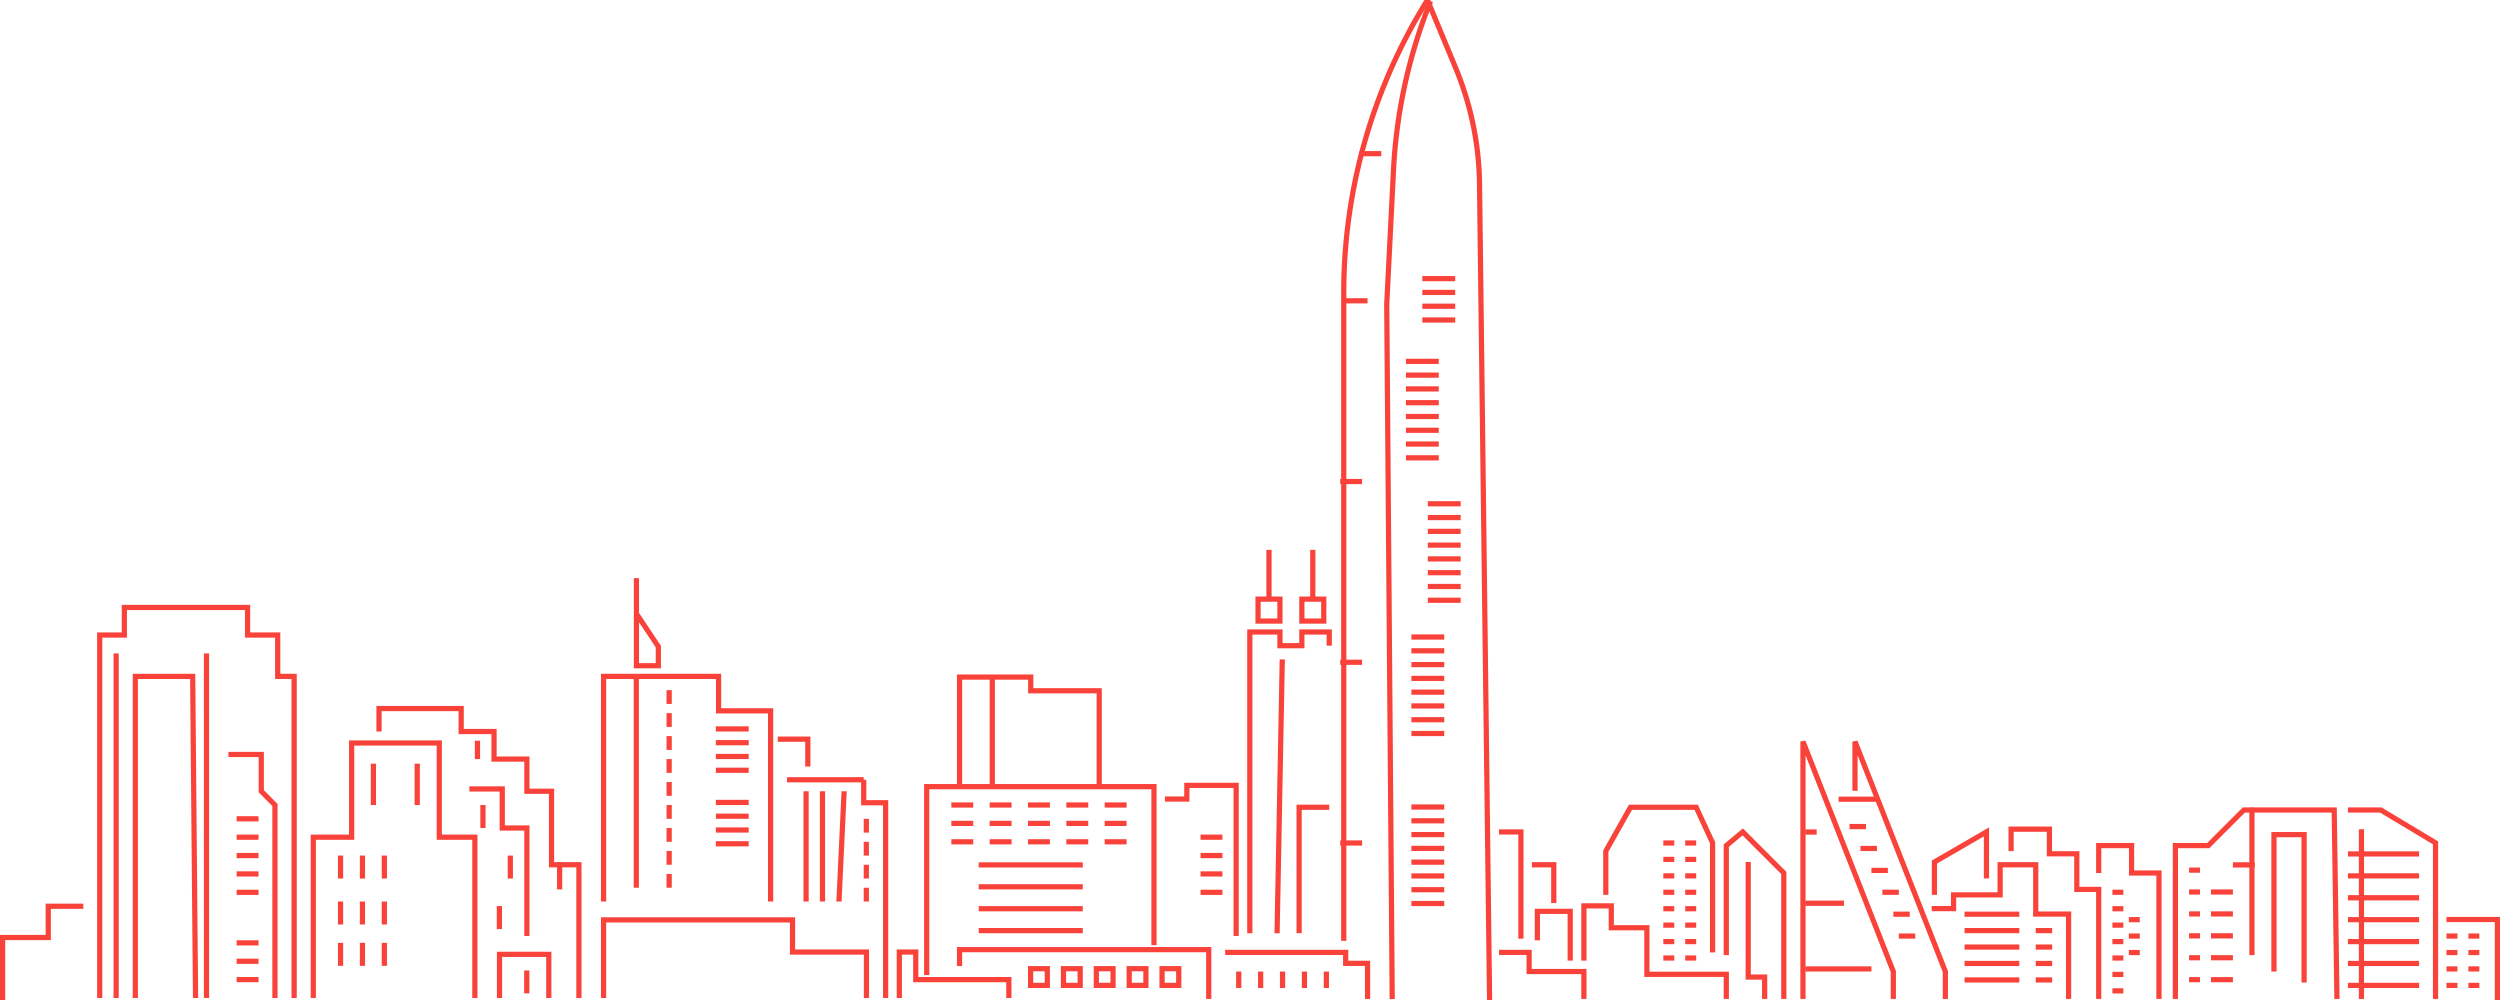 <svg xmlns="http://www.w3.org/2000/svg" width="480" height="192" fill="none" viewBox="0 0 480 192">
    <g stroke="#F9423A" clip-path="url(#a)">
        <path d="M.5 192v-12h8.763v-6H16M19.145 191.616v-69.69h4.731v-5.293h23.66v5.293h5.783v7.939h3.155v61.751M22.299 191.616v-66.162"/>
        <path d="M25.979 191.616v-61.751h11.016l.55 61.751M43.855 144.862h6.31v7.057l2.629 2.646v37.051M39.648 191.616v-66.162M45.433 157.212h4.206M45.433 160.74h4.206M45.433 164.269h4.206M182.657 154.565h4.206M190.018 154.565h4.206M197.379 154.565h4.206M204.739 154.565h4.206M212.101 154.565h4.206M182.657 158.094h4.206M190.018 158.094h4.206M197.379 158.094h4.206M204.739 158.094h4.206M212.101 158.094h4.206M182.657 161.623h4.206M190.018 161.623h4.206M197.379 161.623h4.206M204.739 161.623h4.206M212.101 161.623h4.206M45.433 167.798h4.206M45.433 171.326h4.206M230.502 160.74h4.206M230.502 164.269h4.206M230.502 167.798h4.206M230.502 171.326h4.206M45.433 181.03h4.206M45.433 184.559h4.206M45.433 188.087h4.206M60.154 191.616V160.74h7.361v-18.084H84.34v18.084h6.834v30.876"/>
        <path d="M72.772 140.451v-4.411h15.773v4.411h6.31v5.293h6.309v6.175h4.732v14.114h5.257v25.583"/>
        <path d="M0-.5h7.939" transform="matrix(0 1 -1 -.002 71.195 146.626)"/>
        <path d="M80.107 146.626v7.939M65.386 164.269v4.411M69.592 164.269v4.411M73.798 164.269v4.411M92.726 154.565v4.411M97.983 164.269v4.411M95.881 173.973v4.411M101.138 186.323v4.411M91.674 142.215v3.529M128.478 132.511v2.647M128.478 136.922v2.647M128.478 141.333v2.646M128.478 145.744v2.646M128.478 150.155v2.646M166.333 157.212v2.646M166.333 161.623v2.646M166.333 166.033v2.647M166.333 170.444v2.647M128.478 154.565v2.647M128.478 158.976v2.647M128.478 163.387v2.646M128.478 167.798v2.646M65.386 173.091v4.41M69.592 173.091v4.41M73.798 173.091v4.41M65.386 181.03v4.411M69.592 181.03v4.411M73.798 181.03v4.411M90.123 151.478h6.31v7.498h4.731v20.731M95.906 191.616v-8.381h9.464v8.381M115.885 173.091v-43.226h22.082v6.616h9.989v36.61M122.168 129.865v40.579M115.885 191.616v-14.997h36.278v6.175h14.195v8.822M137.441 139.951h6.31M137.441 142.597h6.31M137.441 145.244h6.31M137.441 147.89h6.31M273.089 53.5h6.309M273.089 56.146h6.309M273.089 58.793h6.309M273.089 61.439h6.309M269.935 69.379h6.309M269.935 72.025h6.309M269.935 74.672h6.309M269.935 77.318h6.309M269.935 79.964h6.309M269.935 82.611h6.309M269.935 85.257h6.309M269.935 87.904h6.309M274.141 96.726h6.309M274.141 99.372h6.309M274.141 102.019h6.309M274.141 104.665h6.309M274.141 107.311h6.309M274.141 109.958h6.309M274.141 112.604h6.309M274.141 115.251h6.309M270.986 122.308h6.31M270.986 124.954h6.31M270.986 127.601h6.31M270.986 130.247h6.31M270.986 132.894h6.31M270.986 135.54h6.31M270.986 138.187h6.31M270.986 140.833h6.31M270.986 154.948h6.31M270.986 157.594h6.31M270.986 160.24h6.31M270.986 162.887h6.31M270.986 165.533h6.31M270.986 168.18h6.31M270.986 170.826h6.31M270.986 173.473h6.31M137.441 154.065h6.31M137.441 156.712h6.31M137.441 159.358h6.31M137.441 162.005h6.31M151.111 149.714h14.722M165.833 149.714v4.41h4.206v37.492"/>
        <path d="M0-.5h21.172" transform="matrix(0 1 -1 0 154.266 151.919)"/>
        <path d="M0-.5h21.172" transform="rotate(90 2.75 154.67)"/>
        <path d="M0-.5h21.195" transform="matrix(-.047 .999 -1 0 161.575 151.919)"/>
        <path d="M172.668 191.616v-8.822h3.155v5.293h17.876v3.529"/>
        <path d="M177.926 187.205v-36.168h43.638v30.434M184.234 151.031V130h13.67v2.629h13.144v18.402M187.915 166.061h19.979M187.915 170.267h19.979M187.915 174.473h19.979M187.915 178.679h19.979M190.518 130v21.031M223.667 153.416h4.206v-2.629h9.464v28.917"/>
        <path d="M184.234 185.488v-3.155h47.845v9.464"/>
        <path d="M197.879 185.988h3.206v3.206h-3.206zM204.188 185.988h3.206v3.206h-3.206zM210.497 185.988h3.206v3.206h-3.206zM216.807 185.988h3.206v3.206h-3.206zM223.115 185.988h3.206v3.206h-3.206zM235.234 182.859h23.134v2.103h4.206v6.835M237.837 186.54v3.154M242.043 186.54v3.154M246.249 186.54v3.154M250.455 186.54v3.154M254.661 186.54v3.154M239.966 179.179v-57.835h5.783v2.629h4.206v-2.629h5.258v2.629"/>
        <path d="M0-.5h52.586" transform="matrix(-.019 1 -1 0 245.697 126.602)"/>
        <path d="M249.43 179.179v-24.186h5.783M258 180.645V56.21c0-19.87 5.569-39.344 16.074-56.21l5.417 13.055a60.005 60.005 0 0 1 4.578 22.257L286 192"/>
        <path d="M274.666.228l-.609 1.588a100.082 100.082 0 0 0-6.501 30.774l-1.302 25.816 1.051 133.411M261 29.5h4.206M258.367 57.753h4.206M257.316 92.453h4.207M257.316 127.154h4.207M257.316 161.854h4.207M243.646 115.035h-2.103v4.206h4.206v-4.206h-2.103zm0 0v-9.463M252.058 115.035h-2.103v4.206h4.206v-4.206h-2.103zm0 0v-9.463M287.811 159.726h4.206v20.504M294.119 166.035h4.206v7.36M295.171 180.54v-5.567h6.309v9.464M304.109 184.436v-10.515h5.258v4.206h6.835v8.938h15.247v4.732M304.109 191.797v-5.258h-10.515v-3.68h-5.783M308.315 171.818v-8.412l4.732-8.412h12.619l3.154 6.835v21.03M331.449 183.385v-21.031l3.155-2.629 7.886 7.887v24.185"/>
        <path d="M335.655 165.509v22.082h3.155v4.206M346.17 191.797v-49.422l17.35 44.164v5.258M356.16 151.839v-9.464l17.35 44.164v5.258M353.006 153.442h7.361M346.696 159.751h2.103M346.696 173.421h7.361M346.696 186.04h12.619M355.108 158.7h3.155M357.211 162.906h3.155M359.314 167.112h3.155M361.418 171.318h3.155M363.521 175.524h3.154M364.572 179.73h3.155M370.881 174.447h4.206v-2.629h8.938v-5.783h6.835v9.463h6.309v16.299M377.19 175.524h10.516M377.19 178.679h10.516M377.19 181.833h10.516M377.19 184.988h10.516M377.19 188.143h10.516M390.86 188.143h3.155M390.86 184.988h3.155M390.86 181.833h3.155M390.86 178.679h3.155"/>
        <path d="M371.407 171.818v-6.309l9.99-5.783v8.938M386.129 163.406V159.2h7.361v4.732h5.257v6.834h4.206v21.031M402.953 167.612v-5.258h6.309v5.258h5.258v24.185M405.582 171.318h2.103M405.582 174.473h2.103M405.582 177.627h2.103M405.582 180.782h2.103M405.582 183.937h2.103M405.582 187.091h2.103M405.582 190.246h2.103M408.736 176.576h2.103M408.736 179.73h2.103M408.736 182.885h2.103M417.674 191.797v-29.443h6.309l6.835-6.835h17.35l.526 36.278M432.37 154.994v28.391"/>
        <path d="M436.602 186.54v-26.289h5.783v28.392"/>
        <path d="M0-.5h4.206" transform="translate(428.716 166.56) skewX(.021)"/>
        <path d="M422.406 167.061h-2.103M428.716 171.267h-4.206M422.406 171.267h-2.103M428.716 175.473h-4.206M422.406 175.473h-2.103M428.716 179.679h-4.206M422.406 179.679h-2.103M428.716 183.885h-4.206M422.406 183.885h-2.103M428.716 188.091h-4.206M422.406 188.091h-2.103M450.798 155.519h6.309l10.515 6.309v29.969M453.4 159.2v32.597M450.798 163.957h13.67M450.798 168.164h13.67M450.798 172.37h13.67M450.798 176.576h13.67M450.798 180.782h13.67M450.798 184.988h13.67M450.798 189.194h13.67M469.726 176.55h9.774V192M469.726 179.73h2.103M473.932 179.73h2.103M469.726 182.885h2.103M473.932 182.885h2.103M469.726 186.04h2.103M473.932 186.04h2.103M469.726 189.194h2.103M473.932 189.194h2.103M319.356 174.473h2.104M323.562 174.473h2.104M319.356 177.627h2.104M323.562 177.627h2.104M319.356 180.782h2.104M323.562 180.782h2.104M319.356 183.937h2.104M323.562 183.937h2.104M319.356 161.854h2.104M323.562 161.854h2.104M319.356 165.009h2.104M323.562 165.009h2.104M319.356 168.164h2.104M323.562 168.164h2.104M319.356 171.318h2.104M323.562 171.318h2.104M155.102 147.179v-5.258h-5.784M107.447 165.509v5.257M122.194 111v6.835m0 0v9.989h4.206v-3.68l-4.206-6.309z"/>
    </g>
    <defs>
        <clipPath id="a">
            <path fill="#fff" d="M0 0h480v192H0z"/>
        </clipPath>
    </defs>
</svg>
